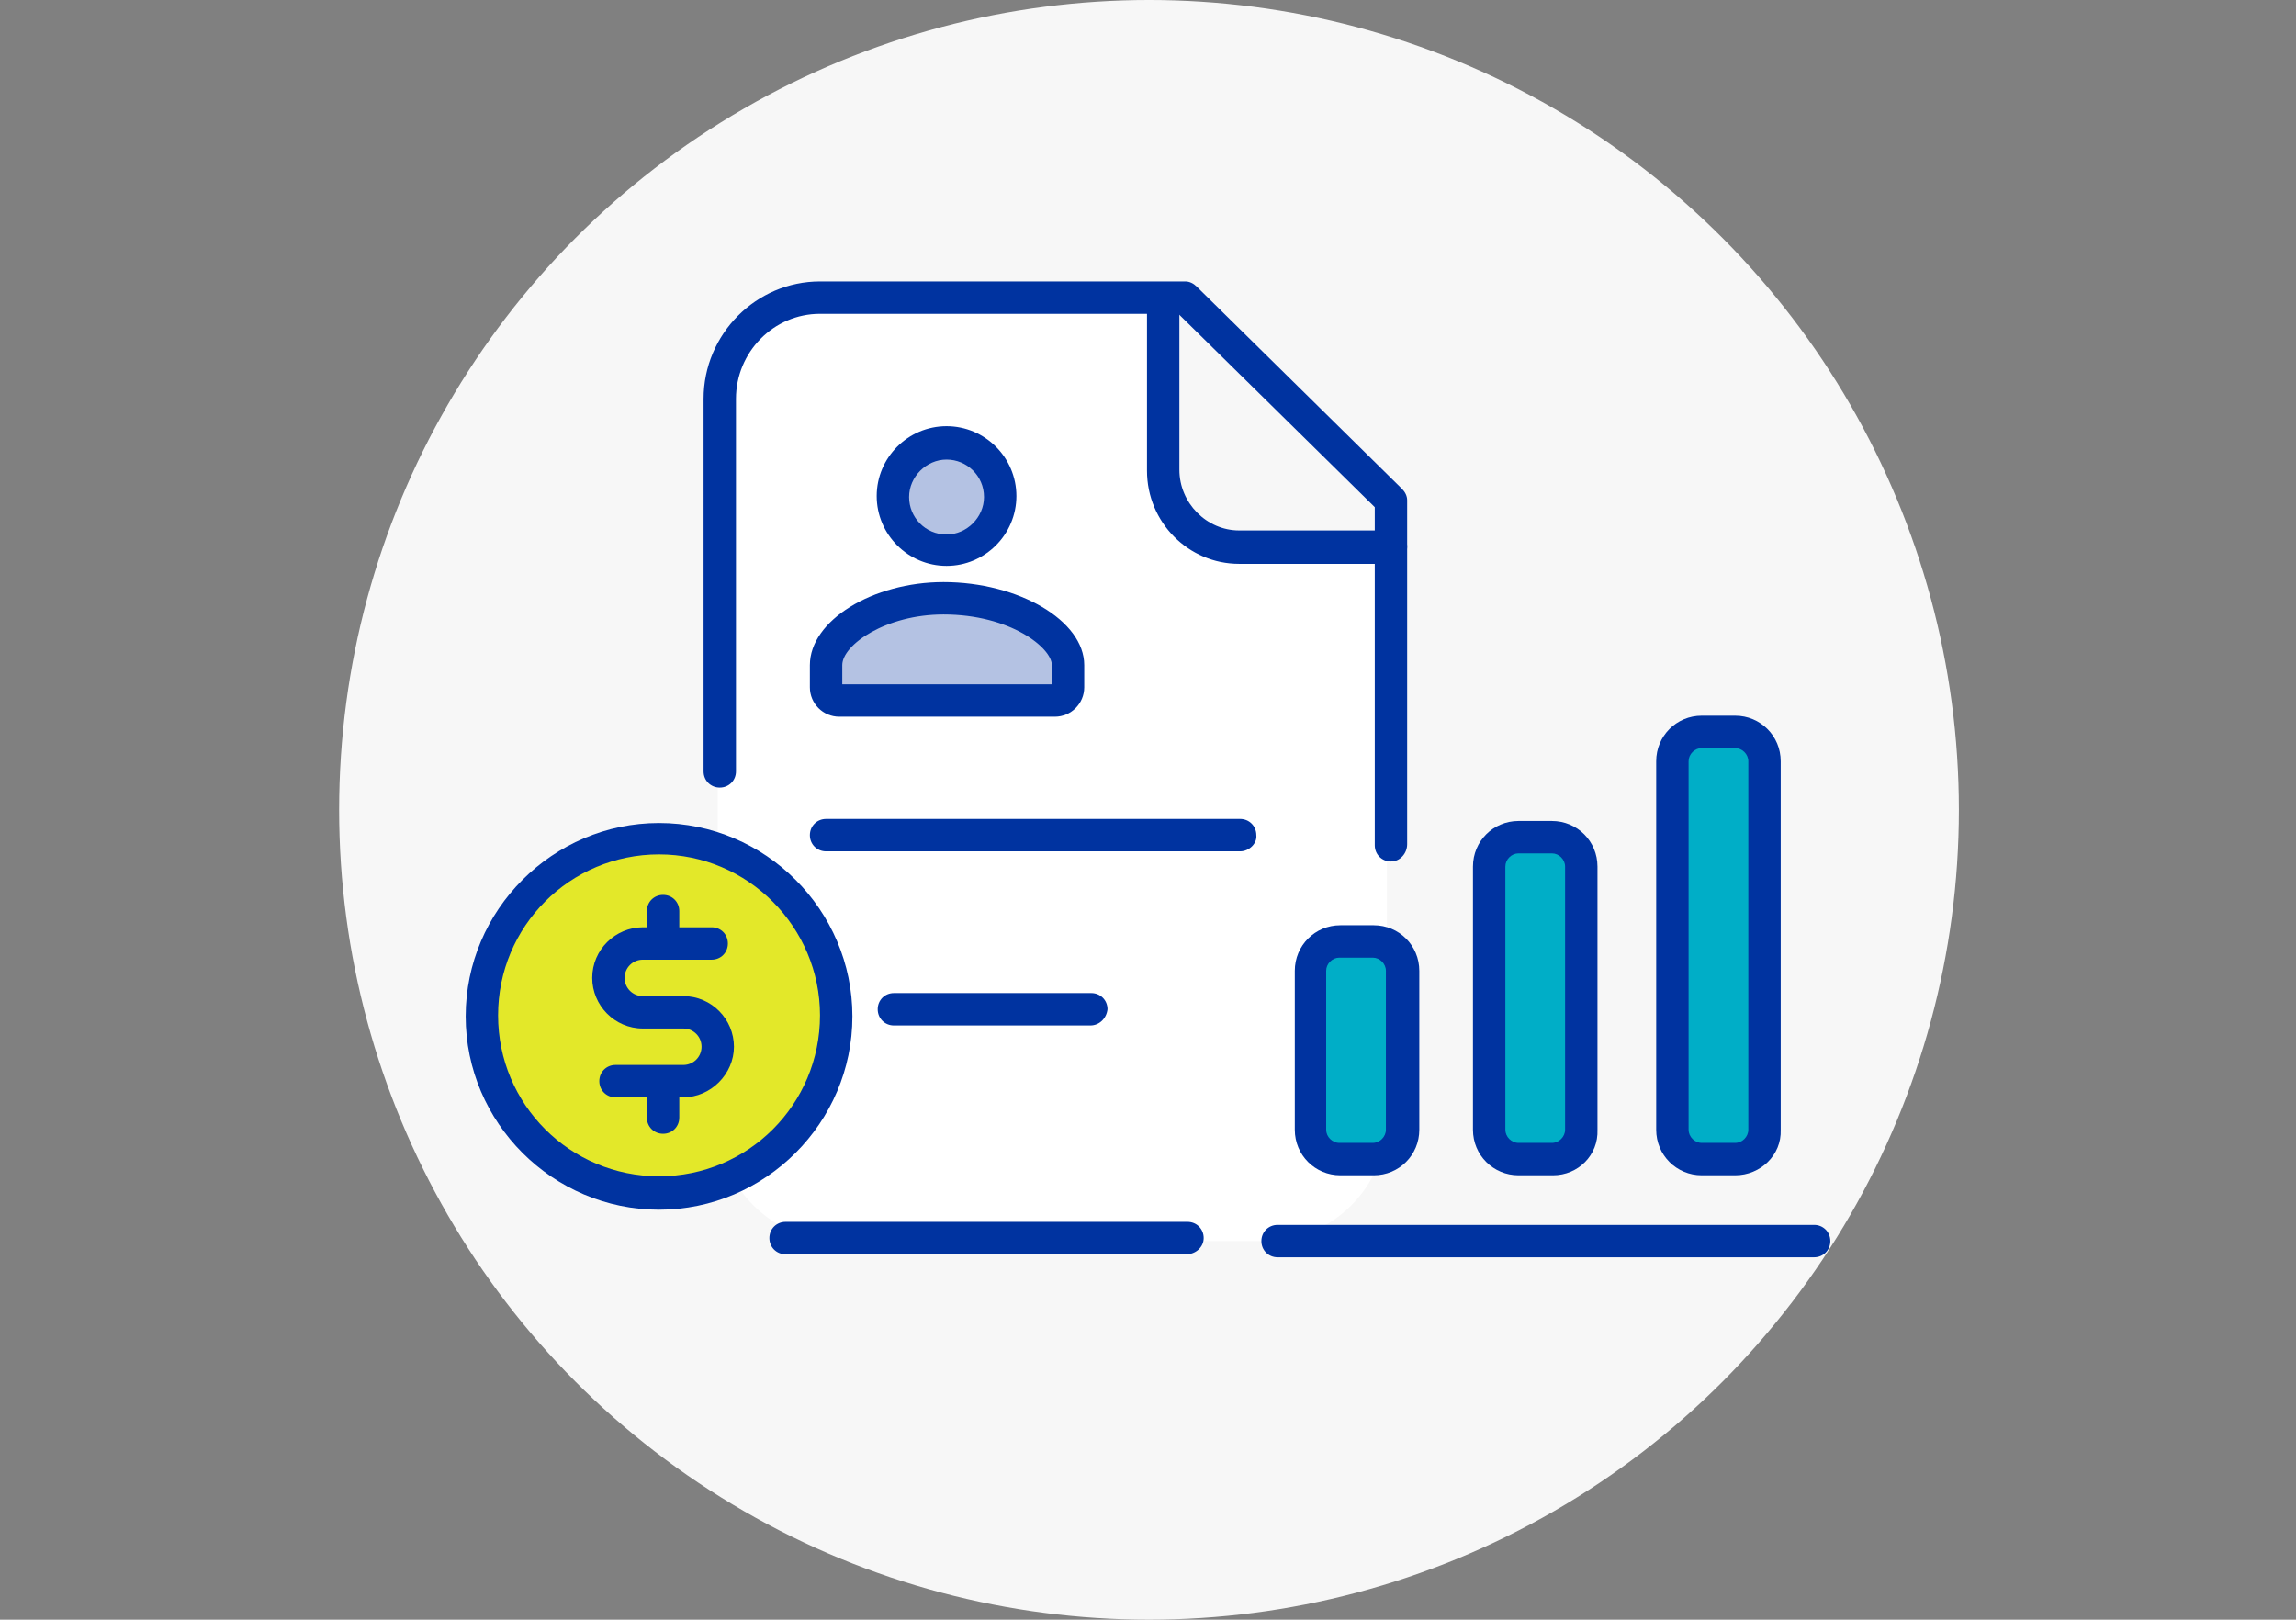 <?xml version="1.0" encoding="utf-8"?>
<!-- Generator: Adobe Illustrator 24.3.0, SVG Export Plug-In . SVG Version: 6.00 Build 0)  -->
<svg version="1.1" id="Capa_1" xmlns="http://www.w3.org/2000/svg" xmlns:xlink="http://www.w3.org/1999/xlink" x="0px" y="0px"
	 viewBox="0 0 226.8 160" style="enable-background:new 0 0 226.8 160;" xml:space="preserve">
<rect x="0" y="0" width="226.8" height="160" fill="#808080" stroke="none"/>
<style type="text/css">
	.st0{fill:#F7F7F7;}
	.st1{fill:#FFFFFF;}
	.st2{fill:#B4C2E3;}
	.st3{fill:#0033A0;}
	.st4{fill:none;}
	.st5{fill:#00AEC7;}
	.st6{fill:#E3E829;}
</style>
<circle class="st0" cx="113.5" cy="80" r="80"/>
<g>
	<path class="st1" d="M125,122.6H82.9c-6.6,0-12-5.4-12-12V41.4c0-6.6,5.4-12,12-12h31.8l-0.4,17.1l4.6,7.3L137,54v56.6
		C137,117.2,131.6,122.6,125,122.6z"/>
	<g>
		<g>
			<g>
				<g>
					<path class="st2" d="M104.2,69.2H82.9c-0.7,0-1.3-0.6-1.3-1.3v-2.2c0-3.2,5.2-6.6,11.6-6.6c7,0,12.3,3.7,12.3,6.6v2.2
						C105.5,68.6,104.9,69.2,104.2,69.2z"/>
				</g>
				<g>
					<path class="st2" d="M93.5,54.3c-2.9,0-5.3-2.4-5.3-5.3c0-2.9,2.4-5.3,5.3-5.3s5.3,2.4,5.3,5.3C98.8,51.9,96.4,54.3,93.5,54.3z
						"/>
				</g>
			</g>
			<g>
				<g>
					<path class="st3" d="M104.2,70.8H82.9c-1.6,0-2.9-1.3-2.9-2.9v-2.2c0-4.4,6.2-8.2,13.2-8.2c7.4,0,13.9,3.8,13.9,8.2v2.2
						C107.1,69.5,105.8,70.8,104.2,70.8z M83.2,67.6h20.7v-1.9c0-1.7-4.1-5-10.7-5c-5.7,0-10,3-10,5V67.6z"/>
				</g>
				<g>
					<path class="st3" d="M93.5,55.9c-3.8,0-6.9-3.1-6.9-6.9c0-3.8,3.1-6.9,6.9-6.9s6.9,3.1,6.9,6.9C100.4,52.8,97.3,55.9,93.5,55.9
						z M93.5,45.4c-2,0-3.7,1.7-3.7,3.7s1.6,3.7,3.7,3.7c2,0,3.7-1.7,3.7-3.7C97.2,47,95.5,45.4,93.5,45.4z"/>
				</g>
			</g>
			<g>
				<g>
					<path class="st3" d="M117.2,123.9H77.6c-0.9,0-1.6-0.7-1.6-1.6s0.7-1.6,1.6-1.6h39.7c0.9,0,1.6,0.7,1.6,1.6
						C118.9,123.2,118.1,123.9,117.2,123.9z"/>
				</g>
				<g>
					<path class="st3" d="M137.4,85.1c-0.9,0-1.6-0.7-1.6-1.6V50.1L116.4,31H81c-4.6,0-8.3,3.8-8.3,8.4v36.8c0,0.9-0.7,1.6-1.6,1.6
						s-1.6-0.7-1.6-1.6V39.4c0-6.4,5.2-11.6,11.5-11.6h36.1c0.4,0,0.8,0.2,1.1,0.5l20.3,20c0.3,0.3,0.5,0.7,0.5,1.1v34
						C139,84.3,138.3,85.1,137.4,85.1z"/>
				</g>
				<g>
					<path class="st3" d="M137.4,55.7h-15c-5,0-9.1-4.1-9.1-9.2V29.6c0-0.9,0.7-1.6,1.6-1.6s1.6,0.7,1.6,1.6v16.8c0,3.3,2.7,6,5.9,6
						h15c0.9,0,1.6,0.7,1.6,1.6C139,54.9,138.3,55.7,137.4,55.7z"/>
				</g>
				<g>
					<path class="st3" d="M122.5,84.1H81.6c-0.9,0-1.6-0.7-1.6-1.6s0.7-1.6,1.6-1.6h40.9c0.9,0,1.6,0.7,1.6,1.6
						C124.2,83.3,123.4,84.1,122.5,84.1z"/>
				</g>
				<g>
					<path class="st3" d="M107.7,101.3H88.3c-0.9,0-1.6-0.7-1.6-1.6s0.7-1.6,1.6-1.6h19.5c0.9,0,1.6,0.7,1.6,1.6
						C109.3,100.6,108.6,101.3,107.7,101.3z"/>
				</g>
			</g>
		</g>
		<g>
			<g>
				<line class="st4" x1="126.2" y1="122.6" x2="179.2" y2="122.6"/>
				<path class="st3" d="M179.2,124.2h-53c-0.9,0-1.6-0.7-1.6-1.6s0.7-1.6,1.6-1.6h53c0.9,0,1.6,0.7,1.6,1.6
					S180.1,124.2,179.2,124.2z"/>
			</g>
			<g>
				<path class="st5" d="M136.9,114.5H131c-0.9,0-1.7-0.7-1.7-1.7V94.7c0-0.9,0.7-1.7,1.7-1.7h5.9c0.9,0,1.7,0.7,1.7,1.7v18.2
					C138.6,113.8,137.9,114.5,136.9,114.5z"/>
				<path class="st3" d="M135.7,116.1h-3.3c-2.5,0-4.5-2-4.5-4.5V95.9c0-2.5,2-4.5,4.5-4.5h3.3c2.5,0,4.5,2,4.5,4.5v15.7
					C140.2,114.1,138.2,116.1,135.7,116.1z M132.3,94.6c-0.7,0-1.3,0.6-1.3,1.3v15.7c0,0.7,0.6,1.3,1.3,1.3h3.3
					c0.7,0,1.3-0.6,1.3-1.3V95.9c0-0.7-0.6-1.3-1.3-1.3H132.3z"/>
			</g>
			<g>
				<path class="st5" d="M154.6,114.5h-5.9c-0.9,0-1.7-0.7-1.7-1.7V84.4c0-0.9,0.7-1.7,1.7-1.7h5.9c0.9,0,1.7,0.7,1.7,1.7v28.5
					C156.3,113.8,155.5,114.5,154.6,114.5z"/>
				<path class="st3" d="M153.4,116.1H150c-2.5,0-4.5-2-4.5-4.5v-26c0-2.5,2-4.5,4.5-4.5h3.3c2.5,0,4.5,2,4.5,4.5v26
					C157.9,114.1,155.9,116.1,153.4,116.1z M150,84.3c-0.7,0-1.3,0.6-1.3,1.3v26c0,0.7,0.6,1.3,1.3,1.3h3.3c0.7,0,1.3-0.6,1.3-1.3
					v-26c0-0.7-0.6-1.3-1.3-1.3H150z"/>
			</g>
			<g>
				<path class="st5" d="M172.7,114.5h-5.9c-0.9,0-1.7-0.7-1.7-1.7V73.9c0-0.9,0.7-1.7,1.7-1.7h5.9c0.9,0,1.7,0.7,1.7,1.7v38.9
					C174.4,113.8,173.6,114.5,172.7,114.5z"/>
				<path class="st3" d="M171.4,116.1h-3.3c-2.5,0-4.5-2-4.5-4.5V75.2c0-2.5,2-4.5,4.5-4.5h3.3c2.5,0,4.5,2,4.5,4.5v36.4
					C176,114.1,173.9,116.1,171.4,116.1z M168.1,73.9c-0.7,0-1.3,0.6-1.3,1.3v36.4c0,0.7,0.6,1.3,1.3,1.3h3.3c0.7,0,1.3-0.6,1.3-1.3
					V75.2c0-0.7-0.6-1.3-1.3-1.3C171.4,73.9,168.1,73.9,168.1,73.9z"/>
			</g>
		</g>
		<g>
			<g>
				<g>
					<path class="st6" d="M65.1,117.8c-9.7,0-17.5-7.9-17.5-17.5s7.9-17.5,17.5-17.5s17.5,7.9,17.5,17.5S74.8,117.8,65.1,117.8
						L65.1,117.8z"/>
				</g>
			</g>
			<g>
				<g>
					<path class="st3" d="M65.1,119.5c-10.5,0-19.1-8.6-19.1-19.1s8.6-19.1,19.1-19.1s19.1,8.6,19.1,19.1S75.6,119.5,65.1,119.5z
						 M65.1,84.4c-8.8,0-15.9,7.1-15.9,15.9s7.1,15.9,15.9,15.9S81,109.1,81,100.3C81,91.6,73.9,84.4,65.1,84.4z"/>
				</g>
			</g>
			<g>
				<path class="st3" d="M67.5,108.4h-6.7c-0.9,0-1.6-0.7-1.6-1.6s0.7-1.6,1.6-1.6h6.7c1,0,1.8-0.8,1.8-1.8s-0.8-1.8-1.8-1.8h-4
					c-2.8,0-5-2.3-5-5c0-2.8,2.3-5,5-5h6.8c0.9,0,1.6,0.7,1.6,1.6s-0.7,1.6-1.6,1.6h-6.8c-1,0-1.8,0.8-1.8,1.8s0.8,1.8,1.8,1.8h4
					c2.8,0,5,2.3,5,5S70.2,108.4,67.5,108.4z"/>
			</g>
			<g>
				<path class="st3" d="M65.5,94.7c-0.9,0-1.6-0.7-1.6-1.6V90c0-0.9,0.7-1.6,1.6-1.6s1.6,0.7,1.6,1.6v3.1
					C67.1,94,66.4,94.7,65.5,94.7z"/>
			</g>
			<g>
				<path class="st3" d="M65.5,112c-0.9,0-1.6-0.7-1.6-1.6v-3.1c0-0.9,0.7-1.6,1.6-1.6s1.6,0.7,1.6,1.6v3.1
					C67.1,111.3,66.4,112,65.5,112z"/>
			</g>
		</g>
	</g>
</g>
</svg>

